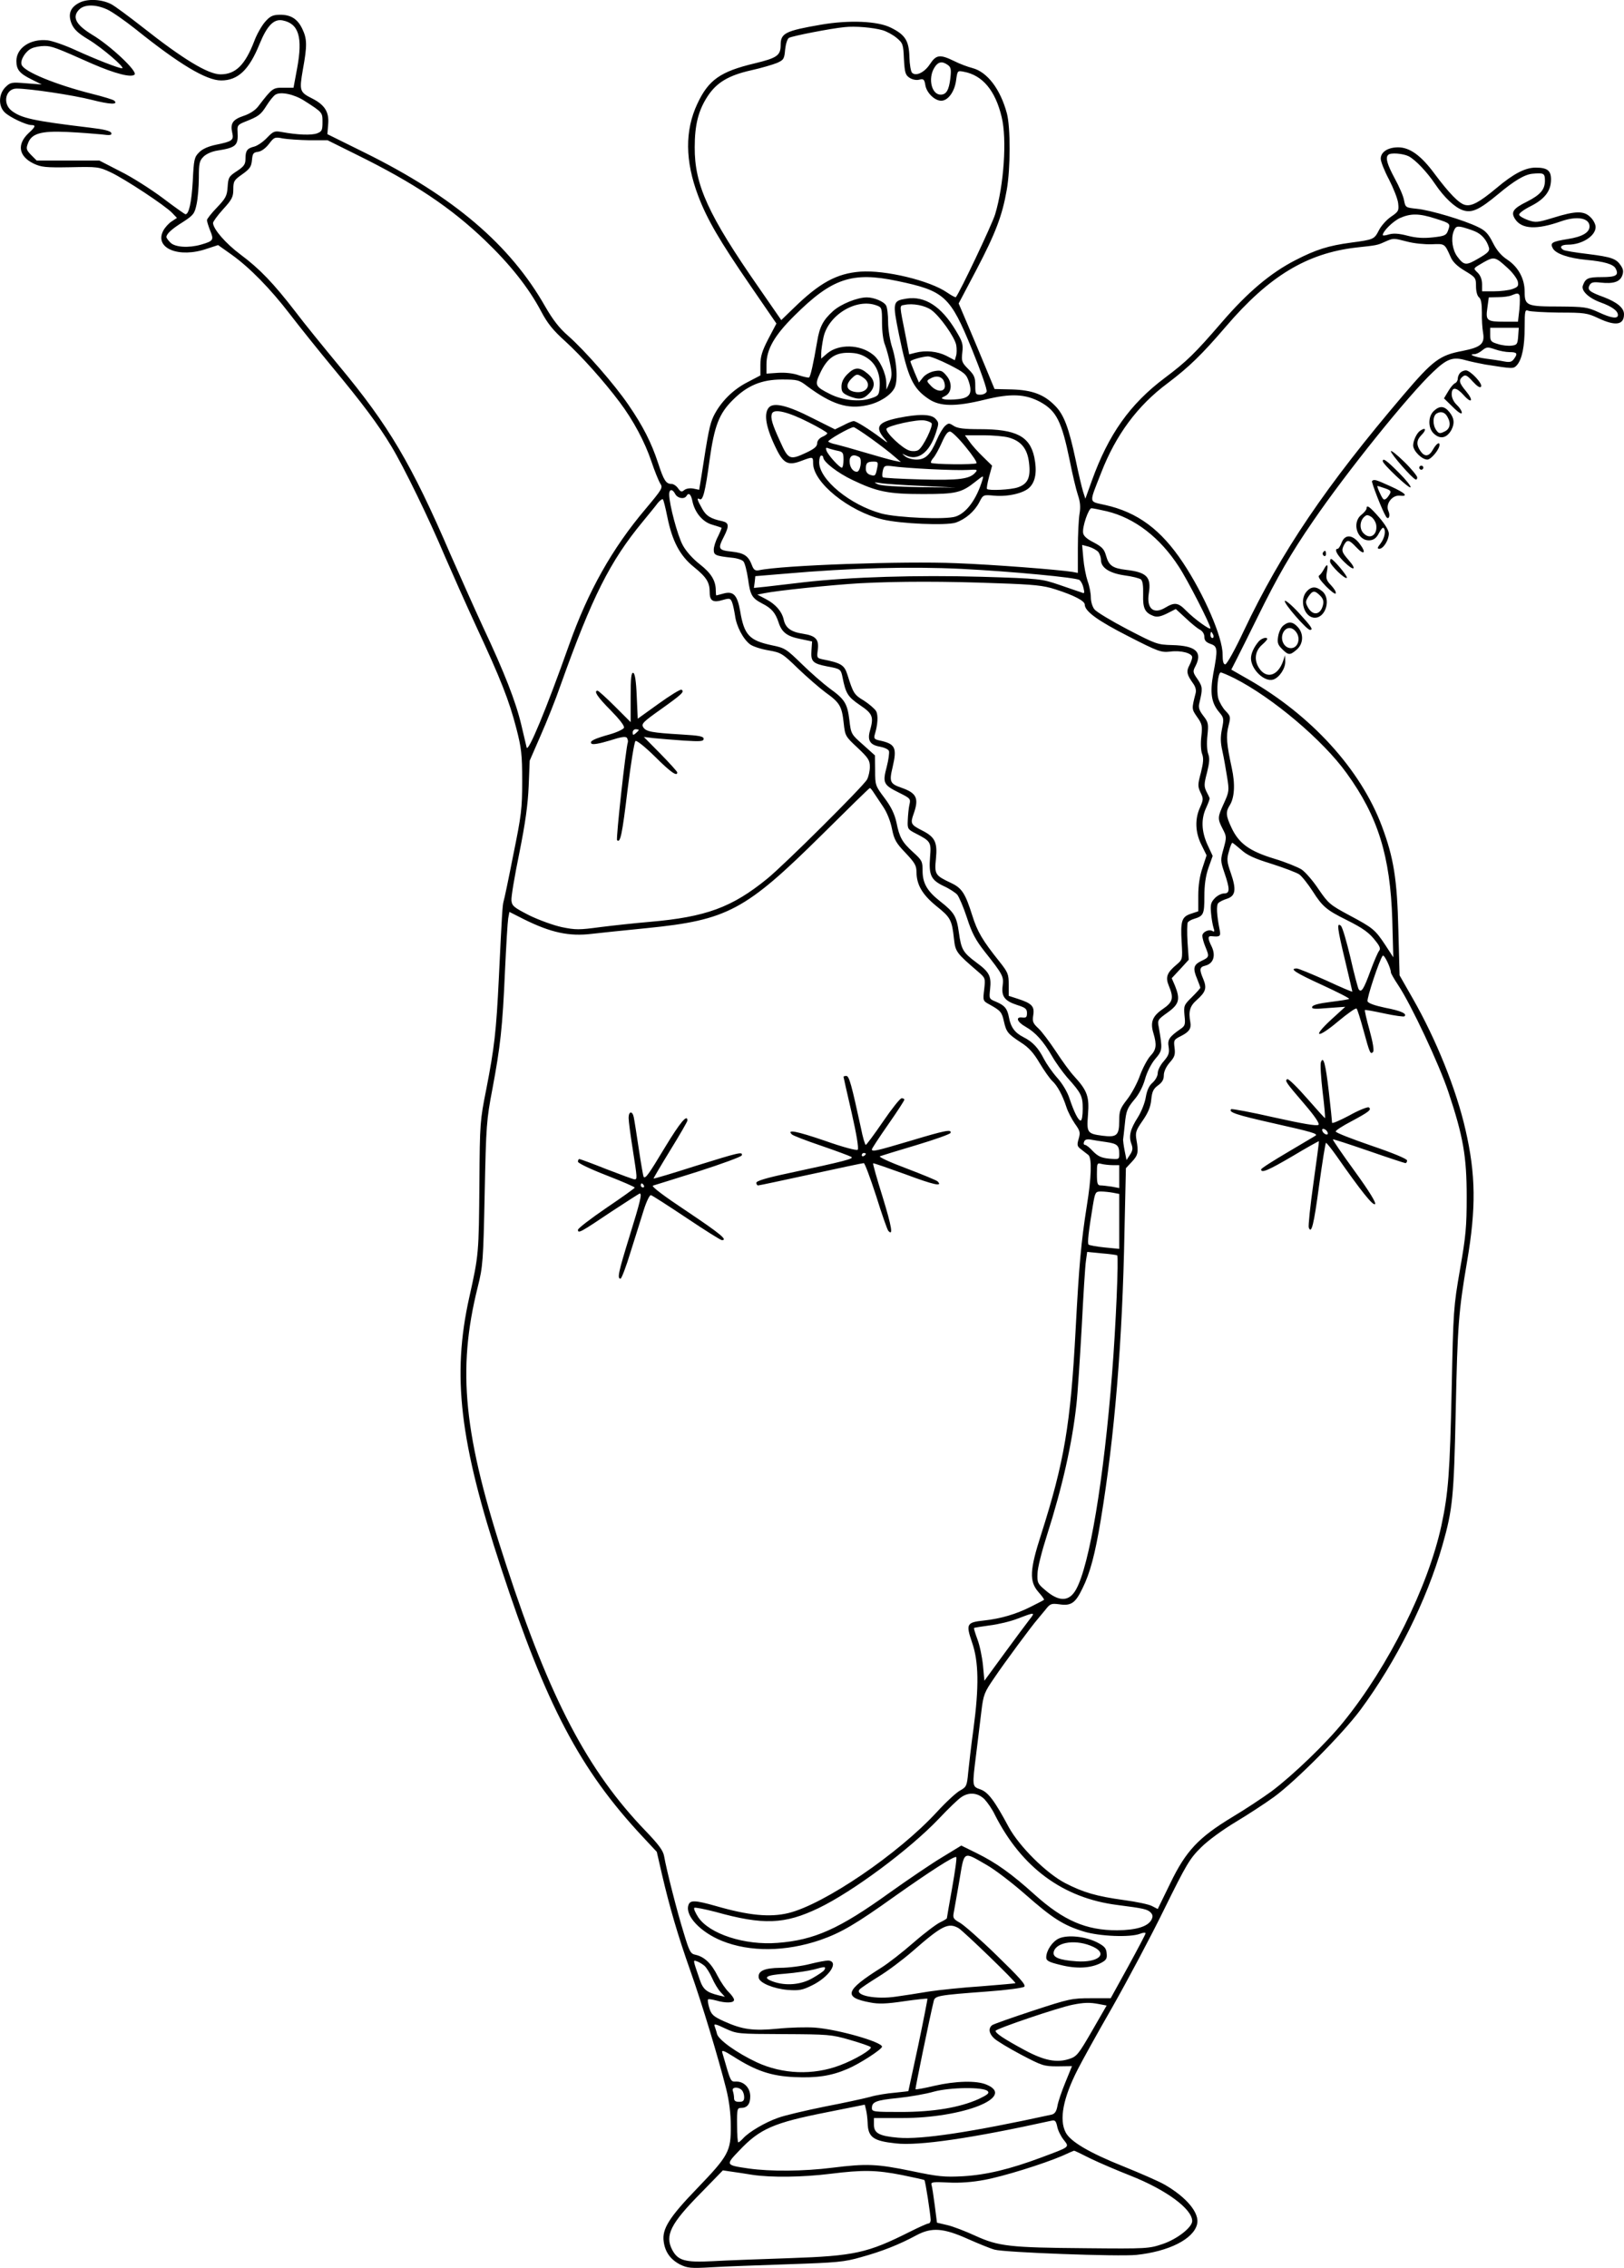 <?xml version="1.0" encoding="UTF-8"?>
<svg xmlns="http://www.w3.org/2000/svg" version="1.0" viewBox="0 0 801.086 1118.58" preserveAspectRatio="xMidYMid meet">
  <g transform="translate(-41.914,1160.681) scale(0.1,-0.1)" fill="#000000" stroke="none">
    <path d="M810 11593 c-45 -23 -57 -57 -37 -105 12 -27 32 -46 84 -77 66 -40 184 -141 164 -141 -16 0 -127 43 -230 90 -52 24 -113 45 -137 48 -84 9 -154 -37 -154 -102 0 -43 16 -62 75 -91 l50 -25 -77 6 c-73 6 -77 5 -102 -19 -34 -34 -36 -94 -3 -125 25 -24 104 -61 130 -62 24 0 22 -8 -12 -39 -60 -56 -50 -115 24 -151 38 -18 59 -20 181 -18 134 3 141 2 199 -25 72 -34 270 -165 303 -200 l24 -25 -27 -18 c-14 -9 -33 -30 -41 -46 -44 -86 78 -136 216 -88 l55 18 65 -46 c91 -65 192 -168 291 -297 46 -60 139 -176 206 -257 150 -181 226 -282 293 -393 61 -101 185 -355 265 -545 32 -74 100 -227 152 -340 123 -264 164 -370 199 -505 25 -97 29 -128 29 -260 0 -137 -4 -169 -44 -365 -23 -118 -45 -222 -48 -230 -5 -17 -8 -60 -23 -375 -13 -267 -22 -344 -62 -550 -31 -155 -32 -169 -34 -460 -3 -353 -3 -356 -50 -567 -86 -386 -48 -712 157 -1335 222 -677 389 -994 697 -1324 l71 -76 25 -109 c38 -163 78 -301 141 -479 59 -167 137 -426 176 -580 15 -60 23 -122 23 -185 1 -124 -11 -146 -168 -309 -135 -140 -172 -198 -163 -260 7 -52 33 -88 80 -113 37 -18 52 -20 156 -14 64 4 235 10 381 15 238 8 274 11 357 35 102 28 188 62 273 108 75 40 133 36 255 -19 50 -22 108 -46 130 -52 48 -14 615 -35 700 -26 160 17 281 78 299 151 14 54 -50 132 -159 195 -27 16 -119 56 -203 90 -170 68 -263 123 -286 168 -33 63 -13 169 59 310 18 36 94 174 170 306 75 132 191 350 257 485 110 223 126 250 182 305 35 35 107 87 170 125 60 36 146 92 190 124 109 80 336 309 425 428 179 242 328 541 406 815 50 176 56 236 65 664 9 422 14 486 56 734 45 264 43 429 -8 650 -45 198 -145 446 -260 647 l-65 114 -6 224 c-6 251 -23 356 -81 511 -105 281 -349 548 -659 725 l-84 48 28 55 c16 31 63 126 105 211 93 189 161 308 270 466 164 240 471 622 592 736 69 66 98 76 161 58 25 -7 69 -16 96 -21 140 -22 139 -22 157 -3 25 29 38 91 38 188 0 80 2 87 18 80 9 -4 78 -8 152 -9 125 0 139 -2 194 -28 85 -40 126 -33 126 20 0 31 -34 59 -99 84 -72 26 -83 36 -71 59 8 14 18 17 54 13 63 -7 95 3 107 34 7 19 6 31 -6 49 -23 35 -45 43 -164 58 -60 7 -114 16 -120 20 -22 14 -11 26 23 26 69 0 136 43 136 87 0 13 -11 35 -25 48 -32 33 -74 32 -183 -2 -79 -24 -88 -25 -125 -12 -22 8 -42 19 -44 26 -3 7 23 26 57 43 69 35 100 75 100 132 0 44 -19 58 -76 58 -51 0 -109 -30 -192 -100 -85 -71 -124 -92 -156 -84 -30 7 -79 58 -150 153 -67 91 -123 131 -180 131 -51 0 -86 -23 -86 -56 0 -14 18 -60 41 -103 22 -43 43 -96 45 -117 4 -36 2 -41 -35 -66 -22 -15 -49 -45 -60 -67 -23 -45 -26 -46 -138 -61 -111 -15 -172 -34 -273 -86 -123 -63 -236 -158 -365 -308 -132 -153 -172 -192 -280 -273 -172 -129 -278 -279 -360 -507 l-32 -89 -11 34 c-6 19 -23 90 -37 158 -34 159 -58 224 -103 268 -54 55 -113 76 -212 79 l-85 2 -43 104 c-23 56 -63 151 -88 210 l-46 108 87 165 c96 183 128 269 150 394 19 107 19 309 1 378 -32 120 -97 205 -170 224 -23 6 -64 21 -91 35 -70 34 -88 31 -119 -16 -27 -41 -69 -61 -88 -42 -6 6 -12 41 -13 77 -2 80 -20 110 -91 145 -64 33 -207 39 -345 15 -175 -30 -199 -42 -199 -99 0 -53 -17 -65 -129 -92 -168 -40 -227 -81 -282 -199 -62 -132 -61 -282 4 -454 44 -116 105 -221 259 -445 l127 -185 -40 -76 c-31 -60 -39 -87 -39 -128 l0 -52 -65 -34 c-72 -37 -132 -98 -166 -167 -19 -40 -27 -81 -60 -296 l-11 -67 -29 6 c-17 3 -35 0 -44 -7 -13 -11 -18 -10 -31 8 -8 12 -23 22 -33 22 -27 0 -38 18 -66 104 -33 100 -74 181 -146 286 -69 101 -213 266 -298 341 -43 37 -75 79 -112 143 -173 305 -451 542 -889 759 l-186 92 4 50 c5 59 -17 94 -77 125 -64 32 -66 38 -48 143 22 120 21 152 -3 202 -24 50 -58 70 -113 69 -34 -1 -47 -8 -72 -37 -16 -19 -40 -61 -52 -94 -45 -117 -92 -163 -166 -163 -61 0 -185 75 -385 233 -69 54 -138 105 -154 113 -48 25 -118 28 -158 7z m138 -33 c24 -11 87 -55 140 -97 213 -171 348 -253 422 -253 83 0 138 52 190 181 37 90 70 124 114 115 79 -16 99 -83 71 -235 l-18 -97 -49 0 c-53 1 -56 -2 -126 -93 -14 -18 -41 -36 -72 -46 -53 -18 -66 -37 -55 -84 8 -36 -1 -42 -80 -58 -38 -8 -68 -21 -84 -38 -23 -23 -26 -34 -31 -142 -6 -104 -19 -163 -36 -163 -3 0 -54 36 -112 80 -59 44 -153 104 -210 132 l-103 53 -154 0 -155 0 -27 27 c-23 24 -26 31 -17 55 17 51 63 65 194 59 63 -3 139 -9 169 -12 43 -6 53 -4 49 7 -3 10 -36 18 -104 26 -283 34 -340 47 -388 84 -46 36 -29 109 25 109 63 0 278 -32 372 -56 90 -23 131 -24 110 -4 -4 5 -54 20 -110 34 -178 45 -335 109 -347 143 -9 22 19 68 49 81 14 7 43 12 63 12 36 0 55 -7 237 -88 113 -49 192 -69 208 -53 16 16 -122 145 -210 197 -80 49 -100 87 -63 124 26 26 81 26 138 0z m3824 -102 c21 -6 52 -23 70 -38 31 -26 33 -32 36 -104 4 -68 7 -79 28 -93 14 -9 34 -13 48 -9 21 5 25 2 30 -29 7 -37 46 -75 78 -75 33 0 65 43 73 98 7 51 7 51 38 45 93 -17 156 -93 187 -223 27 -109 11 -337 -32 -480 -15 -50 -176 -389 -194 -409 -2 -2 -21 8 -43 23 -85 59 -305 112 -428 103 -116 -9 -200 -54 -329 -180 l-61 -59 -110 159 c-250 359 -318 508 -317 693 0 111 18 183 65 254 44 66 102 101 213 126 50 11 107 28 127 36 34 15 37 20 41 66 3 28 11 54 19 58 14 9 209 47 274 53 52 6 141 -2 187 -15z m323 -172 c15 -11 17 -22 12 -66 -7 -58 -20 -80 -48 -80 -44 0 -63 78 -32 131 19 32 39 36 68 15z m-3175 -176 c91 -58 90 -58 90 -106 0 -39 -3 -46 -27 -55 -27 -10 -95 -8 -176 7 -34 6 -40 3 -71 -29 -19 -20 -47 -39 -62 -43 -36 -9 -44 -20 -44 -61 0 -26 -7 -37 -42 -60 -40 -26 -43 -32 -46 -78 -3 -44 -9 -56 -53 -102 -27 -28 -49 -56 -49 -62 0 -6 7 -29 16 -52 19 -46 16 -51 -46 -69 -60 -17 -127 -13 -150 10 -11 11 -20 23 -20 28 1 16 27 40 82 74 52 34 57 41 67 88 6 28 11 87 11 131 0 70 3 83 23 103 14 14 42 26 68 30 94 15 104 25 100 94 -2 29 1 34 36 48 68 27 78 34 107 80 15 24 35 49 44 54 26 16 92 2 142 -30z m25 -195 l90 0 145 -72 c282 -139 463 -260 632 -422 122 -117 214 -232 276 -349 32 -61 60 -95 120 -149 79 -72 191 -197 268 -300 67 -89 124 -196 156 -291 16 -48 36 -97 44 -110 14 -21 10 -27 -72 -125 -166 -196 -284 -407 -378 -672 -112 -316 -202 -532 -209 -505 -2 8 -14 58 -26 110 -27 115 -84 261 -190 486 -43 93 -115 255 -161 359 -191 444 -304 634 -548 927 -76 92 -174 212 -216 268 -108 140 -176 211 -270 281 -74 55 -135 126 -136 156 0 7 23 38 50 68 44 48 50 61 50 98 0 40 4 46 44 74 38 27 45 38 48 70 3 33 7 38 30 41 16 2 37 17 54 39 25 33 29 35 68 27 22 -4 82 -8 131 -9z m5423 -79 c34 -18 90 -77 131 -138 44 -65 97 -115 136 -128 45 -15 81 2 174 79 80 67 132 98 171 101 54 5 60 2 60 -34 0 -44 -22 -70 -89 -104 -69 -34 -80 -52 -58 -86 33 -50 107 -53 226 -11 79 28 141 17 141 -25 0 -30 -36 -51 -106 -62 -80 -13 -90 -19 -75 -46 14 -27 80 -49 166 -57 86 -8 133 -21 144 -43 17 -33 2 -42 -69 -42 -68 0 -80 -6 -93 -42 -9 -26 30 -62 88 -83 55 -20 85 -41 85 -62 0 -20 -32 -16 -96 14 -55 25 -69 27 -195 28 -159 0 -169 4 -169 73 0 64 -31 121 -84 157 -31 20 -54 47 -73 85 -22 44 -37 60 -73 77 -66 33 -237 84 -302 90 -55 6 -56 6 -63 42 -3 20 -24 68 -46 108 -37 69 -47 102 -32 116 11 12 73 7 101 -7z m134 -308 c73 -23 73 -24 59 -61 -8 -21 -18 -25 -74 -31 -45 -5 -82 -3 -124 8 -42 11 -69 13 -91 7 -18 -6 -32 -7 -32 -4 0 19 50 68 84 84 54 24 95 24 178 -3z m192 -62 c34 -14 59 -43 70 -81 4 -16 -5 -26 -52 -53 -61 -36 -71 -35 -104 9 -24 32 -32 87 -19 123 10 25 15 28 41 23 16 -4 45 -13 64 -21z m-333 -51 c33 -9 87 -14 120 -13 66 3 64 4 94 -63 10 -24 33 -46 70 -68 53 -32 55 -35 55 -76 0 -25 6 -48 15 -55 10 -8 14 -31 14 -74 -1 -33 2 -79 6 -101 9 -54 -11 -71 -101 -89 -113 -21 -146 -46 -291 -216 -384 -451 -603 -774 -788 -1164 -43 -92 -84 -166 -92 -166 -9 0 -13 15 -13 50 0 84 -91 294 -195 451 -109 164 -224 249 -384 285 -83 19 -81 3 -20 159 72 186 179 331 327 441 107 81 168 140 289 281 212 248 399 361 643 389 101 11 103 11 140 28 44 19 40 19 111 1z m497 -132 c23 -21 44 -50 48 -64 5 -23 1 -28 -27 -38 -17 -6 -58 -11 -90 -11 l-59 0 0 35 c0 22 -8 43 -21 56 -24 24 -26 20 30 53 51 28 56 27 119 -31z m-3013 -62 c234 -49 261 -74 369 -338 43 -106 76 -199 72 -208 -3 -8 -17 -15 -31 -15 -23 0 -25 3 -25 46 0 39 -5 51 -34 80 -32 32 -35 39 -30 82 5 41 1 54 -33 110 -71 118 -152 170 -242 156 -69 -11 -70 -17 -37 -179 43 -210 68 -264 146 -316 56 -38 133 -39 279 -3 127 31 197 28 272 -12 79 -44 105 -94 145 -289 13 -66 31 -142 40 -169 12 -35 14 -61 8 -95 -4 -25 -8 -101 -8 -168 l0 -122 -26 5 c-69 11 -388 36 -573 43 -259 11 -862 -10 -975 -35 -17 -3 -25 2 -33 23 -18 48 -38 62 -100 69 -67 7 -70 14 -39 74 27 53 25 68 -7 76 -58 12 -81 26 -101 63 -24 42 -27 55 -12 46 16 -10 28 35 49 191 24 171 47 231 116 299 70 70 141 100 241 100 77 0 85 -2 125 -33 120 -89 199 -115 295 -94 59 12 116 48 135 84 18 33 13 125 -10 198 -12 36 -21 93 -21 128 0 35 -4 72 -10 82 -10 19 -59 40 -95 40 -47 0 -128 -33 -166 -67 -50 -45 -67 -78 -79 -151 -19 -111 -33 -173 -40 -177 -3 -2 -26 3 -51 11 -27 10 -66 14 -101 12 l-58 -4 0 45 c0 75 39 143 138 241 185 184 284 218 507 171z m3069 -70 c3 -5 3 -36 0 -70 l-7 -61 -66 0 c-88 0 -94 5 -85 68 l7 52 46 1 c25 0 55 4 66 9 27 11 33 12 39 1z m-3170 -51 c25 -9 26 -13 26 -85 0 -43 6 -90 15 -110 7 -19 19 -61 25 -93 10 -48 9 -64 -3 -92 l-15 -35 -1 35 c-2 47 -32 112 -66 138 -64 51 -168 53 -225 6 l-30 -26 0 26 c0 14 5 49 11 78 24 112 164 196 263 158z m269 -22 c42 -30 115 -133 123 -173 3 -18 3 -43 -1 -54 l-6 -21 -42 22 c-44 22 -102 28 -152 15 l-31 -8 -18 93 c-31 156 -31 146 -5 151 41 9 101 -3 132 -25z m2895 -130 c-3 -39 -6 -43 -33 -46 -16 -2 -47 1 -67 8 -34 10 -38 14 -38 45 l0 35 71 0 70 0 -3 -42z m-42 -78 c37 0 41 -7 21 -34 -11 -15 -21 -17 -48 -12 -19 4 -60 10 -91 14 -53 7 -91 22 -56 22 9 0 26 8 39 19 21 17 27 17 62 5 22 -8 55 -14 73 -14z m-3162 -34 c40 -30 59 -80 54 -141 -3 -37 -6 -41 -43 -53 -55 -19 -140 -10 -201 21 -74 37 -77 44 -50 102 37 80 79 107 158 101 32 -2 58 -12 82 -30z m397 -28 c76 -39 85 -47 97 -83 19 -58 6 -81 -53 -87 -26 -3 -55 -3 -66 -1 -19 5 -19 6 3 17 33 17 36 66 5 101 -20 24 -28 27 -60 21 -20 -4 -44 -17 -55 -31 l-20 -25 -21 49 c-11 28 -21 52 -21 55 0 7 59 24 86 25 12 1 59 -18 105 -41z m-33 -70 c7 -7 12 -22 12 -35 0 -31 -39 -31 -69 1 -22 23 -22 25 -4 35 24 14 46 14 61 -1z m-1318 -568 c11 -21 44 -27 55 -10 11 19 22 10 29 -22 11 -58 51 -106 98 -119 24 -7 44 -14 46 -15 2 -1 -6 -20 -17 -43 -12 -22 -21 -52 -21 -65 0 -27 7 -31 89 -40 24 -2 50 -10 57 -18 7 -7 17 -46 23 -86 11 -81 19 -95 70 -122 46 -23 65 -46 80 -91 16 -51 42 -71 109 -84 l57 -12 -3 -44 c-4 -55 6 -65 77 -79 66 -12 68 -14 76 -53 16 -81 26 -97 86 -138 64 -43 69 -58 49 -128 -13 -47 2 -69 50 -77 21 -4 41 -13 44 -21 3 -8 -2 -44 -11 -79 -21 -79 -16 -89 61 -127 56 -28 58 -30 51 -60 -4 -18 -7 -52 -8 -76 -2 -42 0 -45 39 -65 74 -38 77 -43 71 -115 -7 -90 4 -114 66 -144 29 -13 59 -33 68 -43 9 -11 31 -62 48 -114 24 -75 43 -110 86 -165 92 -116 96 -125 90 -170 -7 -53 10 -75 71 -95 41 -13 49 -19 49 -40 0 -20 -4 -24 -22 -22 -37 5 -27 -22 16 -46 48 -27 88 -72 130 -145 17 -30 51 -77 74 -104 70 -78 77 -92 77 -155 0 -32 -4 -58 -10 -58 -12 0 -32 40 -55 108 -10 32 -35 74 -61 103 -24 27 -53 69 -65 92 -28 55 -55 85 -101 108 -43 22 -63 49 -72 98 -8 43 -21 59 -64 77 -34 14 -34 15 -29 61 7 65 -3 85 -67 132 -67 50 -75 64 -87 149 -11 79 -23 99 -92 153 -65 51 -87 90 -87 152 0 45 -3 51 -46 90 -55 50 -68 73 -83 148 -9 40 -25 75 -58 119 -46 61 -47 64 -47 137 l-1 74 -59 53 c-58 51 -59 53 -67 121 -10 82 -23 103 -97 156 -31 23 -93 77 -137 120 -77 75 -84 80 -148 93 -112 24 -137 50 -157 170 -14 79 -34 99 -83 85 -18 -5 -33 -9 -34 -9 -2 0 -3 11 -3 24 0 48 -22 85 -78 129 -35 27 -69 65 -85 95 -26 48 -66 199 -67 250 0 27 16 29 30 2z m-39 -113 c24 -119 62 -191 130 -246 64 -52 79 -76 79 -127 0 -42 18 -51 66 -36 32 9 36 8 44 -11 5 -12 11 -42 15 -67 7 -53 40 -116 75 -142 14 -10 54 -23 90 -29 62 -11 69 -15 145 -89 44 -42 106 -96 137 -119 70 -50 80 -68 89 -151 7 -63 8 -65 68 -121 53 -50 61 -62 61 -94 0 -20 -6 -48 -14 -63 -18 -33 -406 -419 -492 -489 -174 -142 -303 -189 -579 -213 -71 -6 -182 -18 -245 -26 -104 -14 -122 -14 -190 0 -41 9 -113 35 -160 58 -76 39 -85 46 -88 73 -2 17 16 123 39 235 30 150 42 238 46 330 l5 125 54 124 c30 68 75 180 99 250 155 434 243 609 404 804 31 38 65 79 75 93 11 13 22 21 25 18 3 -2 13 -42 22 -87z m2168 28 c137 -33 262 -129 355 -273 43 -65 156 -286 156 -304 0 -12 -82 48 -119 86 -40 41 -57 44 -105 15 -57 -34 -92 -3 -80 71 13 81 -10 104 -111 116 -68 8 -86 21 -100 70 -9 32 -19 43 -60 65 -34 17 -51 32 -53 47 -5 30 27 122 41 122 7 0 41 -7 76 -15z m-41 -202 c6 -9 12 -26 12 -38 0 -38 41 -65 115 -76 38 -5 74 -14 82 -20 9 -8 12 -32 11 -75 -2 -68 9 -89 50 -105 18 -7 35 -4 68 12 l43 22 49 -45 c26 -25 58 -51 70 -57 13 -7 22 -21 22 -35 0 -18 8 -27 30 -35 36 -12 37 -26 14 -147 -17 -95 -10 -144 30 -191 22 -26 23 -32 13 -81 -8 -40 -8 -66 2 -110 7 -31 17 -89 23 -127 11 -67 10 -74 -15 -129 -32 -70 -33 -76 -7 -127 20 -38 20 -42 5 -97 -16 -56 -16 -61 4 -120 28 -82 27 -102 -2 -102 -13 0 -34 -11 -46 -24 -19 -20 -22 -32 -18 -73 2 -26 8 -59 12 -72 6 -17 5 -22 -4 -17 -18 12 -51 -4 -51 -23 0 -10 7 -35 15 -54 20 -49 20 -51 -20 -70 -39 -19 -43 -36 -20 -90 8 -20 15 -39 15 -42 0 -3 -19 -24 -41 -46 -40 -39 -41 -43 -37 -90 5 -45 3 -52 -19 -67 -56 -39 -66 -53 -59 -90 4 -29 0 -41 -24 -69 -17 -19 -30 -45 -30 -59 0 -14 -11 -34 -25 -47 -18 -15 -28 -38 -34 -72 -4 -27 -22 -72 -39 -99 -38 -59 -46 -94 -32 -131 8 -22 7 -33 -7 -54 l-17 -26 -9 45 c-5 25 -8 50 -8 55 1 6 5 42 9 80 6 62 12 76 44 115 24 27 44 65 55 103 9 34 30 76 50 100 37 43 37 48 18 158 -7 34 -5 37 44 72 57 41 63 65 36 132 l-16 37 42 45 42 46 -6 86 c-3 48 -2 92 1 98 4 6 18 14 32 18 46 14 50 23 50 110 0 56 6 100 20 141 l21 59 -26 56 c-30 67 -32 128 -5 184 10 22 17 42 16 45 -1 3 -8 18 -16 33 -12 25 -12 37 3 93 12 49 14 71 6 92 -6 16 -8 53 -4 90 6 58 5 66 -20 98 -21 27 -25 42 -20 62 17 72 17 80 -8 118 -24 34 -25 39 -11 65 36 70 2 101 -114 104 -75 2 -81 5 -222 78 -80 42 -153 86 -162 98 -10 12 -18 38 -18 59 0 21 -7 57 -16 81 -8 24 -18 74 -21 111 l-6 67 34 -9 c19 -6 40 -18 47 -27z m-677 -82 c253 -13 568 -43 583 -55 8 -6 17 -24 20 -40 6 -25 5 -28 -11 -21 -10 3 -58 20 -108 37 -89 30 -93 31 -385 40 -317 9 -647 -1 -875 -27 -71 -8 -156 -18 -188 -22 l-59 -6 4 29 3 29 145 12 c332 29 617 36 871 24z m179 -71 c179 -6 227 -11 285 -30 91 -29 145 -57 145 -75 0 -33 63 -79 214 -156 150 -77 163 -81 208 -76 53 7 108 -8 108 -28 0 -7 -6 -25 -14 -40 -16 -30 -12 -46 17 -87 13 -17 18 -35 14 -50 -20 -78 -20 -78 7 -117 25 -35 27 -45 21 -97 -4 -34 -2 -71 4 -86 8 -21 6 -43 -6 -92 -16 -59 -16 -68 -2 -98 15 -30 14 -36 -2 -73 -27 -58 -24 -125 7 -186 l25 -51 -20 -61 c-14 -41 -21 -87 -21 -138 l0 -77 -36 -12 c-46 -15 -52 -36 -46 -140 5 -86 4 -86 -25 -111 -48 -40 -56 -62 -38 -105 25 -60 20 -80 -30 -114 -51 -35 -63 -65 -46 -120 17 -57 14 -81 -15 -111 -14 -15 -37 -58 -51 -95 -13 -38 -42 -92 -64 -120 -35 -45 -39 -57 -39 -106 0 -71 -12 -82 -82 -73 -76 10 -79 15 -72 104 7 88 -3 118 -67 188 -21 22 -62 79 -92 125 -30 45 -68 96 -85 112 -28 26 -31 34 -26 66 7 43 -7 58 -75 80 l-46 15 0 56 c0 51 -4 60 -45 112 -85 106 -110 149 -135 229 -34 108 -51 135 -105 160 -78 37 -82 42 -74 120 8 81 -5 107 -69 139 -55 28 -58 34 -41 82 27 76 15 102 -59 128 -58 20 -62 30 -45 101 23 98 14 116 -66 133 -23 5 -27 10 -22 28 15 49 18 95 7 116 -7 12 -34 35 -60 52 -49 29 -53 37 -82 129 -15 47 -31 57 -123 75 -27 6 -28 8 -23 45 7 53 -9 71 -73 81 -60 9 -86 29 -95 70 -9 40 -40 76 -88 101 l-42 22 35 7 c63 13 333 41 470 49 187 10 426 10 680 0z m1064 -255 c3 -8 1 -15 -4 -15 -6 0 -10 7 -10 15 0 8 2 15 4 15 2 0 6 -7 10 -15z m105 -214 c187 -95 436 -305 553 -468 155 -214 215 -409 225 -723 l5 -185 -39 60 c-51 77 -61 85 -179 148 -93 50 -102 57 -150 127 -27 41 -65 85 -84 98 -19 12 -80 37 -137 54 -121 37 -173 75 -209 152 -28 59 -29 78 -10 109 25 38 29 106 11 187 -25 116 -29 156 -16 206 11 44 11 48 -14 74 -14 14 -30 42 -36 61 -11 38 -2 129 12 129 5 0 36 -13 68 -29z m-1779 -565 c8 -12 29 -44 46 -69 19 -28 36 -72 43 -108 11 -54 20 -70 67 -119 46 -49 54 -62 54 -96 1 -62 29 -110 99 -167 69 -55 76 -68 86 -162 7 -63 12 -69 119 -161 36 -31 36 -32 30 -87 -7 -56 -6 -57 25 -74 56 -31 62 -38 72 -83 12 -54 20 -63 84 -105 38 -24 62 -50 92 -101 23 -38 51 -78 63 -89 25 -23 51 -71 70 -130 7 -22 26 -58 41 -80 26 -36 28 -44 19 -75 -9 -31 -8 -37 12 -52 13 -10 29 -23 36 -28 18 -16 15 -111 -8 -252 -28 -178 -38 -288 -55 -609 -25 -470 -56 -652 -170 -1010 -57 -176 -59 -232 -14 -284 18 -20 30 -37 28 -39 -2 -2 -31 -17 -65 -34 -73 -37 -149 -59 -231 -68 -86 -9 -90 -17 -59 -108 33 -94 35 -218 7 -427 -11 -79 -22 -176 -26 -215 -6 -66 -9 -71 -39 -88 -18 -9 -70 -57 -115 -106 -190 -207 -557 -456 -733 -499 -91 -22 -196 -12 -358 35 -103 29 -127 30 -135 4 -17 -52 59 -133 165 -176 138 -56 315 -54 485 4 103 36 175 78 368 216 174 123 295 201 303 193 4 -3 -6 -71 -20 -151 -14 -79 -26 -147 -26 -150 0 -3 -15 -12 -32 -20 -18 -8 -78 -53 -133 -101 -55 -48 -126 -103 -158 -123 -180 -113 -190 -147 -55 -172 40 -8 80 -7 166 6 62 9 114 14 116 13 1 -2 -19 -105 -45 -229 -27 -124 -49 -226 -49 -227 0 -1 -30 -4 -67 -8 -38 -3 -93 -12 -123 -21 -30 -8 -131 -30 -225 -48 -93 -19 -196 -43 -228 -55 -63 -22 -143 -69 -172 -101 -10 -11 -21 -20 -24 -20 -3 0 -6 38 -6 85 -1 80 1 85 20 85 30 0 45 19 45 57 0 41 -30 73 -68 73 -30 0 -26 -9 -70 143 -4 14 8 10 54 -19 111 -71 187 -97 303 -102 109 -5 181 6 260 40 58 24 171 97 171 110 0 23 -215 85 -330 94 -41 3 -123 1 -182 -5 -124 -12 -176 -5 -267 36 -53 24 -63 33 -73 66 -6 20 -9 39 -6 42 2 3 20 0 39 -5 48 -14 89 -13 89 3 0 8 -12 24 -26 38 -14 13 -39 49 -55 80 -31 62 -65 94 -108 104 -26 5 -31 15 -60 111 -32 103 -83 303 -96 376 -5 28 -27 57 -92 125 -285 296 -471 650 -686 1308 -212 644 -244 962 -141 1375 25 100 27 124 34 460 7 338 9 363 38 515 39 209 50 302 62 580 6 127 13 244 16 262 l6 32 71 -36 c133 -66 223 -86 337 -72 36 4 157 17 270 28 399 40 486 87 865 462 127 126 232 229 235 229 3 0 12 -11 20 -24z m1811 -280 c29 -27 66 -44 151 -70 62 -20 123 -43 136 -52 13 -9 43 -47 67 -84 47 -74 68 -92 165 -140 84 -42 114 -64 146 -106 20 -25 24 -37 16 -47 -6 -7 -25 -51 -42 -97 -34 -93 -46 -112 -59 -92 -4 7 -23 78 -41 158 -19 79 -39 149 -47 155 -21 18 -17 -13 22 -175 19 -81 35 -148 35 -150 0 -3 -58 22 -129 55 -72 32 -137 59 -145 59 -40 0 -5 -22 124 -81 76 -35 137 -66 134 -69 -3 -3 -44 -9 -91 -15 -57 -7 -88 -15 -91 -24 -4 -11 11 -12 79 -6 l84 6 -69 -63 c-98 -90 -69 -96 35 -8 46 38 86 67 90 62 4 -4 19 -52 34 -107 31 -114 34 -120 47 -107 6 6 0 45 -17 107 -15 53 -25 98 -23 100 2 2 45 -6 96 -17 51 -11 96 -17 99 -14 14 13 -16 27 -94 42 -52 11 -84 22 -88 32 -5 13 59 207 75 225 7 8 40 -61 40 -82 0 -5 16 -33 36 -63 64 -96 202 -390 248 -528 73 -219 90 -317 90 -515 0 -148 -4 -194 -33 -360 -32 -185 -33 -201 -41 -590 -9 -411 -16 -511 -51 -674 -66 -302 -260 -692 -482 -966 -85 -106 -252 -266 -355 -343 -45 -33 -133 -91 -195 -128 -165 -100 -228 -166 -305 -326 l-62 -127 -29 15 c-15 8 -77 21 -137 29 -138 19 -201 38 -289 83 -95 49 -228 182 -280 277 -70 131 -102 173 -140 186 -41 15 -41 12 -20 179 8 63 19 156 25 205 10 84 15 95 63 165 51 76 189 262 214 290 7 8 24 29 39 47 23 30 29 32 68 27 59 -9 80 6 115 79 37 74 62 168 90 337 68 410 107 878 117 1425 l7 310 29 31 c31 33 34 47 23 109 -6 36 -3 46 31 95 27 39 39 68 42 103 4 39 10 53 33 70 21 15 29 29 29 50 0 18 11 42 29 63 25 28 28 39 24 73 -5 38 -4 40 36 60 36 19 47 35 42 65 -10 54 -3 80 31 110 45 40 51 59 33 103 -21 49 -19 60 10 67 39 10 52 48 32 92 -22 44 -21 56 1 53 40 -4 44 0 37 34 -14 71 -17 119 -6 130 6 6 26 16 43 21 42 14 47 45 18 128 -19 54 -20 68 -9 105 6 24 14 43 17 43 2 0 22 -16 43 -34z m-666 -1442 c55 -8 65 -16 65 -58 0 -28 0 -28 -50 -24 -39 4 -55 12 -79 36 -16 18 -34 32 -40 32 -6 0 -8 7 -4 16 4 10 14 13 32 10 14 -3 49 -8 76 -12z m33 -114 l32 0 0 -56 0 -57 -37 7 c-21 3 -46 6 -55 6 -15 0 -18 9 -18 56 0 54 1 56 23 50 12 -3 37 -6 55 -6z m1 -136 l31 -6 0 -136 0 -135 -72 7 c-40 4 -76 11 -79 14 -7 7 0 65 21 193 11 66 13 69 40 69 15 0 42 -3 59 -6z m21 -309 c8 -5 -7 -357 -25 -580 -41 -526 -112 -951 -178 -1068 -34 -61 -84 -62 -152 -3 -37 31 -40 37 -38 82 0 27 22 112 47 190 75 235 124 451 145 644 6 52 17 223 26 380 8 157 17 305 21 329 l6 43 71 -7 c39 -3 74 -8 77 -10z m-433 -1797 c-14 -18 -70 -93 -124 -167 l-98 -134 -7 75 c-4 41 -16 99 -27 128 -11 30 -19 55 -17 57 1 2 37 7 78 13 41 5 104 20 139 34 84 32 86 32 56 -6z m-222 -885 c15 -16 39 -50 52 -78 132 -260 336 -410 603 -444 133 -17 148 -21 165 -37 11 -12 12 -20 4 -36 -18 -34 -76 -51 -169 -52 -154 0 -264 48 -406 175 -115 104 -191 158 -286 205 l-77 38 -95 -58 c-52 -31 -168 -110 -258 -174 -250 -180 -372 -234 -553 -248 -162 -13 -337 44 -392 127 -14 22 -23 42 -19 46 3 3 50 -6 104 -20 236 -66 342 -62 510 19 168 81 447 288 592 440 46 49 96 97 110 106 38 27 82 23 115 -9z m10 -324 c41 -23 127 -89 192 -146 133 -117 187 -152 288 -183 78 -24 229 -30 278 -11 15 6 27 7 27 2 0 -4 -39 -78 -86 -164 l-86 -156 -98 0 c-94 0 -107 -3 -287 -62 -103 -34 -194 -66 -200 -71 -20 -16 -15 -42 10 -65 12 -12 72 -48 132 -80 105 -55 113 -58 181 -58 l71 1 -33 -81 c-18 -44 -36 -96 -39 -117 -5 -26 -13 -37 -28 -41 -394 -86 -642 -124 -757 -114 -93 8 -120 22 -120 64 l0 33 138 0 c303 0 565 104 417 165 -49 21 -153 18 -257 -6 -49 -12 -91 -19 -93 -17 -2 2 69 349 90 435 6 26 20 29 263 47 97 7 178 18 184 24 9 9 -27 48 -136 154 -81 79 -164 152 -183 162 -29 16 -34 23 -30 45 3 14 15 86 28 159 26 154 17 148 134 81z m-138 -312 c23 -13 286 -267 281 -272 -2 -1 -77 -8 -167 -15 -91 -6 -208 -18 -260 -26 -53 -9 -125 -20 -161 -25 -99 -15 -205 5 -181 35 6 7 48 35 93 63 46 28 122 85 170 127 144 126 175 141 225 113z m-1253 -186 c10 -9 27 -36 38 -61 11 -25 29 -55 41 -68 l22 -24 -30 7 c-61 15 -78 29 -95 80 -34 99 -33 95 -13 88 10 -3 26 -13 37 -22z m1947 -189 l37 -7 -72 -125 c-66 -114 -75 -126 -111 -138 -63 -21 -125 -9 -223 44 -100 54 -142 82 -142 94 0 10 313 116 381 129 55 11 84 12 130 3z m-1556 -148 c219 -1 235 -2 325 -28 52 -15 99 -31 104 -36 10 -10 -77 -62 -152 -90 -132 -50 -283 -44 -410 15 -98 46 -189 111 -196 140 -3 13 -9 30 -12 39 -5 12 7 10 52 -12 59 -27 60 -27 289 -28z m-207 -276 c7 -7 12 -22 12 -35 0 -18 -6 -23 -25 -23 -18 0 -25 5 -25 19 0 11 -3 26 -6 35 -7 19 26 22 44 4z m1213 -5 c10 -10 0 -18 -44 -39 -93 -42 -222 -64 -384 -64 -133 0 -143 1 -143 19 0 31 20 39 130 50 58 6 137 20 175 31 80 22 245 24 266 3z m-592 -156 c2 -72 27 -90 139 -102 112 -13 374 25 768 112 17 4 22 -1 28 -28 3 -18 17 -47 31 -65 30 -39 36 -34 -108 -88 -158 -59 -272 -86 -387 -93 -93 -5 -123 -2 -256 26 -171 35 -220 37 -389 16 -143 -18 -305 -19 -412 -4 -116 17 -116 17 -47 89 102 108 170 137 434 189 l185 37 6 -25 c4 -15 7 -43 8 -64z m1098 -176 c43 -21 132 -59 198 -85 175 -69 305 -164 305 -224 0 -31 -74 -89 -145 -113 -68 -23 -77 -24 -380 -21 -375 3 -430 9 -546 62 -48 22 -110 46 -137 52 l-51 12 -11 86 c-6 47 -13 92 -16 101 -4 13 8 15 83 11 57 -3 120 2 178 13 93 17 289 78 385 119 30 14 56 25 57 25 1 1 37 -16 80 -38z m-1667 -81 c94 -14 247 -12 385 5 160 20 226 19 353 -6 59 -12 109 -23 111 -25 5 -4 30 -169 31 -196 0 -10 -5 -18 -11 -18 -6 0 -48 -19 -92 -41 -209 -105 -273 -119 -592 -130 -143 -5 -314 -11 -381 -15 -136 -7 -171 3 -199 56 -37 71 -8 129 139 278 l111 114 40 -6 c22 -3 69 -10 105 -16z M4211 9596 c-26 -32 -13 -102 40 -208 34 -68 58 -79 122 -54 56 21 57 21 57 -12 0 -95 176 -237 342 -277 90 -22 314 -31 361 -16 49 17 93 55 117 101 19 37 19 37 74 32 70 -6 148 13 175 42 29 30 36 80 22 148 -22 103 -90 138 -268 138 -79 0 -110 4 -129 16 -23 15 -26 15 -43 0 -11 -10 -29 -41 -41 -69 -31 -73 -56 -97 -100 -97 -20 0 -45 7 -56 16 -18 15 -18 15 3 5 59 -29 116 12 148 109 16 49 16 52 -1 71 -21 24 -83 25 -186 4 -100 -21 -115 -45 -64 -104 18 -22 16 -21 -19 5 -60 45 -123 84 -135 84 -6 0 -29 -9 -51 -21 l-41 -20 -112 56 c-123 63 -192 79 -215 51z m197 -72 c50 -25 92 -50 92 -54 0 -4 -11 -12 -25 -18 -15 -7 -25 -20 -25 -32 0 -15 -14 -27 -52 -45 -83 -39 -90 -36 -130 53 -40 87 -49 117 -41 139 10 25 79 9 181 -43z m606 -4 c11 -11 -42 -120 -65 -133 -9 -6 -28 -7 -42 -3 -34 8 -121 90 -115 108 5 15 153 48 188 41 14 -2 29 -8 34 -13z m-298 -76 c43 -31 94 -70 113 -87 l34 -29 -34 7 c-19 4 -83 22 -144 40 -60 18 -125 36 -142 40 -18 3 -35 10 -38 14 -4 7 108 71 125 71 4 0 43 -25 86 -56z m467 -42 c33 -40 57 -76 53 -80 -9 -8 -215 -6 -224 2 -3 3 2 14 11 24 9 10 28 44 42 76 18 41 30 56 42 54 9 -2 44 -36 76 -76z m211 47 c62 -17 93 -55 101 -124 9 -72 -5 -105 -55 -122 -35 -12 -142 -17 -152 -8 -3 3 2 30 10 60 l15 55 -44 43 c-24 23 -55 57 -67 75 l-23 32 88 0 c48 0 106 -5 127 -11z m-841 -66 c24 -5 27 -10 27 -44 0 -22 -4 -39 -8 -39 -12 0 -68 62 -76 84 -5 14 -3 17 11 11 10 -3 30 -9 46 -12z m-73 -32 c0 -22 71 -77 145 -112 121 -58 177 -69 347 -69 163 0 190 6 260 62 39 31 40 31 33 7 -29 -95 -78 -162 -132 -180 -48 -16 -287 -6 -366 15 -154 42 -307 167 -307 253 0 18 5 33 10 33 6 0 10 -4 10 -9z m178 1 c15 -10 5 -72 -12 -72 -20 0 -36 23 -36 52 0 29 20 37 48 20z m88 -54 c-8 -39 -10 -41 -35 -33 -13 4 -21 15 -21 29 0 29 7 36 38 36 22 0 24 -3 18 -32z m259 -5 c77 -4 162 -6 190 -4 44 3 48 1 36 -12 -27 -33 -79 -40 -268 -35 -100 3 -186 7 -189 11 -4 3 -3 18 0 33 6 24 10 26 49 21 23 -4 105 -10 182 -14z m-37 -83 l167 -8 -180 2 c-111 2 -190 7 -205 14 -23 11 -21 11 13 6 21 -4 114 -10 205 -14z M4599 9761 c-20 -20 -29 -40 -29 -61 0 -26 6 -33 35 -46 49 -20 72 -18 100 11 34 33 32 67 -6 99 -40 34 -64 33 -100 -3z m79 -17 c46 -32 17 -81 -43 -70 -41 8 -47 34 -15 66 24 24 29 24 58 4z M3530 8169 l0 -124 -78 78 c-42 42 -81 77 -85 77 -21 0 0 -32 64 -96 44 -45 70 -78 66 -87 -3 -7 -34 -22 -69 -32 -79 -22 -103 -34 -91 -46 6 -6 39 0 89 15 59 19 80 22 86 13 4 -7 6 -16 4 -22 -10 -29 -59 -475 -53 -482 16 -16 25 25 52 250 16 128 33 235 39 239 6 4 47 -29 96 -77 76 -76 110 -100 110 -78 0 4 -37 45 -82 91 l-83 84 50 -6 c28 -3 94 -8 148 -12 82 -5 97 -4 97 9 0 12 -22 16 -107 21 -150 9 -177 14 -191 36 -10 17 -1 26 88 89 105 75 116 86 101 96 -6 3 -56 -28 -113 -69 l-103 -74 -5 111 c-3 76 -9 112 -17 115 -10 3 -13 -25 -13 -119z m40 -163 c0 -2 -7 -9 -15 -16 -12 -10 -15 -10 -15 4 0 9 7 16 15 16 8 0 15 -2 15 -4z M4580 6296 c0 -2 18 -82 40 -177 24 -105 36 -177 30 -183 -5 -5 -71 12 -164 45 -138 47 -189 57 -160 30 5 -5 69 -30 143 -55 73 -25 140 -50 149 -55 16 -9 -26 -20 -315 -82 -104 -22 -153 -37 -153 -46 0 -7 4 -13 9 -13 5 0 122 25 260 55 138 30 255 55 261 55 5 0 32 -73 61 -162 28 -90 55 -167 60 -172 25 -28 17 20 -28 167 -28 89 -49 164 -47 166 2 2 73 -23 159 -54 139 -52 187 -63 159 -35 -5 5 -75 34 -154 64 -83 31 -139 57 -130 60 8 3 89 28 180 55 90 27 166 54 168 60 6 19 -25 13 -198 -39 -172 -51 -190 -55 -190 -42 0 4 36 59 80 122 44 63 80 118 80 123 0 4 -6 7 -13 7 -8 0 -49 -52 -92 -115 -43 -63 -82 -115 -85 -115 -4 0 -15 37 -24 83 -46 212 -58 257 -72 257 -8 0 -14 -2 -14 -4z m110 -380 c0 -3 -4 -8 -10 -11 -5 -3 -10 -1 -10 4 0 6 5 11 10 11 6 0 10 -2 10 -4z M3520 6093 c0 -16 9 -84 20 -153 23 -147 23 -150 9 -150 -6 0 -68 23 -138 50 -70 28 -130 50 -134 50 -4 0 -7 -6 -7 -13 0 -7 60 -36 140 -67 77 -30 140 -57 140 -61 0 -3 -63 -48 -140 -100 -76 -52 -139 -100 -140 -108 0 -20 15 -11 164 89 75 49 138 90 141 90 12 0 2 -41 -50 -209 -56 -181 -62 -211 -45 -211 5 0 28 60 50 133 23 72 52 166 65 207 13 41 29 74 35 72 6 -1 85 -52 175 -112 91 -61 169 -110 175 -110 31 0 -8 32 -172 142 -113 75 -177 123 -168 127 8 2 109 34 224 70 115 37 211 72 214 79 6 20 -12 15 -228 -52 -112 -36 -206 -64 -207 -62 -1 1 36 64 82 139 47 76 85 142 85 147 0 34 -36 -9 -110 -131 -82 -136 -96 -156 -106 -147 -2 3 -13 65 -24 139 -11 74 -22 144 -25 157 -7 31 -25 28 -25 -5z m75 -333 c3 -5 1 -10 -4 -10 -6 0 -11 5 -11 10 0 6 2 10 4 10 3 0 8 -4 11 -10z M4415 1920 c-38 -10 -105 -19 -147 -19 -80 -1 -112 -16 -106 -50 5 -25 73 -53 143 -59 56 -4 72 -1 119 22 86 42 136 118 81 123 -11 0 -51 -7 -90 -17z m70 -30 c-3 -6 -30 -24 -58 -40 -57 -33 -132 -39 -194 -17 -55 20 -37 32 59 39 51 4 116 14 143 21 53 15 61 15 50 -3z M6935 6368 c-4 -9 0 -74 8 -144 9 -71 14 -130 12 -132 -1 -1 -41 43 -89 98 -48 55 -92 98 -97 94 -13 -7 -8 -15 84 -122 54 -63 76 -97 70 -103 -7 -7 -78 5 -217 36 -114 26 -210 44 -214 41 -14 -15 24 -28 211 -70 187 -42 217 -51 206 -60 -2 -2 -64 -38 -136 -81 -73 -43 -133 -81 -133 -86 0 -20 35 -5 156 66 70 42 128 74 129 73 1 -2 -11 -95 -27 -207 -16 -113 -26 -211 -23 -219 13 -34 25 13 51 208 16 115 31 210 34 210 3 0 26 -28 50 -62 123 -176 182 -250 192 -240 6 6 -27 61 -101 163 -61 84 -109 154 -107 156 2 2 81 -24 177 -57 95 -33 177 -60 181 -60 4 0 8 6 8 13 0 8 -70 37 -176 73 -96 33 -176 64 -176 70 -1 5 33 27 75 49 88 47 104 59 88 70 -6 3 -50 -14 -96 -40 -47 -25 -85 -41 -85 -36 0 6 -7 75 -16 153 -16 138 -27 179 -39 146z m33 -347 c3 -8 -1 -12 -9 -9 -7 2 -15 10 -17 17 -3 8 1 12 9 9 7 -2 15 -10 17 -17z M5643 2046 c-33 -15 -63 -60 -63 -94 0 -16 13 -23 71 -37 79 -20 149 -16 199 10 26 14 31 21 28 48 -2 25 -11 35 -48 54 -58 29 -144 38 -187 19z m170 -42 c73 -35 23 -78 -83 -71 -87 6 -120 20 -113 47 13 50 114 63 196 24z M7622 9768 c-7 -7 -12 -20 -12 -29 0 -9 -6 -19 -13 -22 -8 -3 -23 -21 -34 -40 l-21 -35 44 -43 c27 -27 44 -37 44 -28 0 9 -11 26 -25 39 -15 14 -25 35 -25 52 0 38 23 36 59 -4 40 -45 51 -28 12 19 -35 42 -38 55 -16 73 13 10 21 6 49 -25 22 -24 36 -33 41 -25 9 14 -53 80 -75 80 -9 0 -21 -5 -28 -12z M7492 9580 c-29 -27 -29 -83 -2 -110 32 -32 66 -25 89 17 16 32 14 57 -10 87 -25 31 -48 33 -77 6z m68 -31 c18 -32 11 -59 -16 -71 -22 -11 -28 -10 -40 7 -19 26 -18 72 3 83 21 12 41 5 53 -19z M7424 9482 c-16 -11 -34 -48 -34 -72 0 -27 43 -70 70 -70 18 0 60 50 60 73 0 16 -16 5 -32 -23 -20 -36 -41 -38 -62 -8 -21 30 -20 54 4 78 27 27 23 42 -6 22z M7280 9381 c0 -13 104 -133 122 -139 4 -2 8 2 8 10 0 7 -29 43 -65 78 -36 35 -65 58 -65 51z M7240 9332 c0 -14 129 -136 137 -129 4 4 -22 37 -57 72 -61 61 -80 75 -80 57z M7420 9300 c0 -5 5 -10 10 -10 6 0 10 5 10 10 0 6 -4 10 -10 10 -5 0 -10 -4 -10 -10z M7187 9234 c-4 -5 50 -145 69 -175 12 -20 23 3 12 27 -16 34 18 80 56 76 45 -5 28 13 -45 46 -75 34 -82 36 -92 26z m62 -35 c35 -12 36 -16 16 -43 -9 -12 -18 -16 -23 -10 -10 11 -33 64 -28 64 2 0 17 -5 35 -11z M7160 9099 c0 -6 -11 -20 -25 -31 -51 -40 -19 -133 43 -126 19 2 32 13 43 35 9 18 19 30 23 26 13 -13 5 -51 -15 -77 -16 -20 -17 -26 -6 -26 20 0 47 43 47 75 0 15 -18 45 -47 79 -48 55 -63 65 -63 45z m48 -83 c6 -48 -31 -72 -62 -40 -21 20 -20 58 0 79 14 14 19 14 38 2 11 -8 22 -26 24 -41z M7037 8930 c-6 -16 -15 -30 -19 -30 -19 0 -5 -29 32 -65 48 -47 65 -40 21 10 -34 39 -36 47 -21 76 15 26 24 24 59 -13 39 -42 52 -29 17 17 -35 46 -73 48 -89 5z M6945 8881 c-3 -5 -1 -12 5 -16 5 -3 10 1 10 9 0 18 -6 21 -15 7z M6980 8837 c0 -17 76 -91 83 -80 5 7 -67 93 -78 93 -3 0 -5 -6 -5 -13z M6949 8798 c-7 -13 -17 -26 -23 -30 -7 -5 6 -24 34 -53 25 -25 46 -41 48 -35 3 7 -8 24 -23 40 -23 24 -26 34 -21 64 8 41 2 46 -15 14z M6865 8690 c-39 -43 -12 -130 40 -130 55 0 81 95 36 131 -30 25 -53 24 -76 -1z m66 -21 c15 -15 19 -28 14 -47 -12 -49 -50 -54 -74 -11 -13 24 -13 29 2 53 21 31 31 32 58 5z M6757 8643 c-7 -11 108 -143 124 -143 18 0 7 16 -55 84 -35 38 -66 64 -69 59z M6749 8521 c-11 -9 -22 -33 -25 -53 -5 -30 -2 -41 19 -62 32 -32 39 -32 73 -3 33 29 35 79 4 112 -24 26 -45 28 -71 6z m66 -35 c21 -32 5 -76 -28 -76 -33 0 -54 41 -39 75 15 32 47 32 67 1z M6628 8443 c-23 -27 -38 -59 -38 -83 0 -55 67 -119 110 -105 30 10 60 55 59 89 l-1 31 -10 -30 c-26 -73 -83 -89 -119 -32 -25 40 -19 83 16 114 14 12 25 25 25 28 0 12 -28 4 -42 -12z"></path>
  </g>
</svg>
